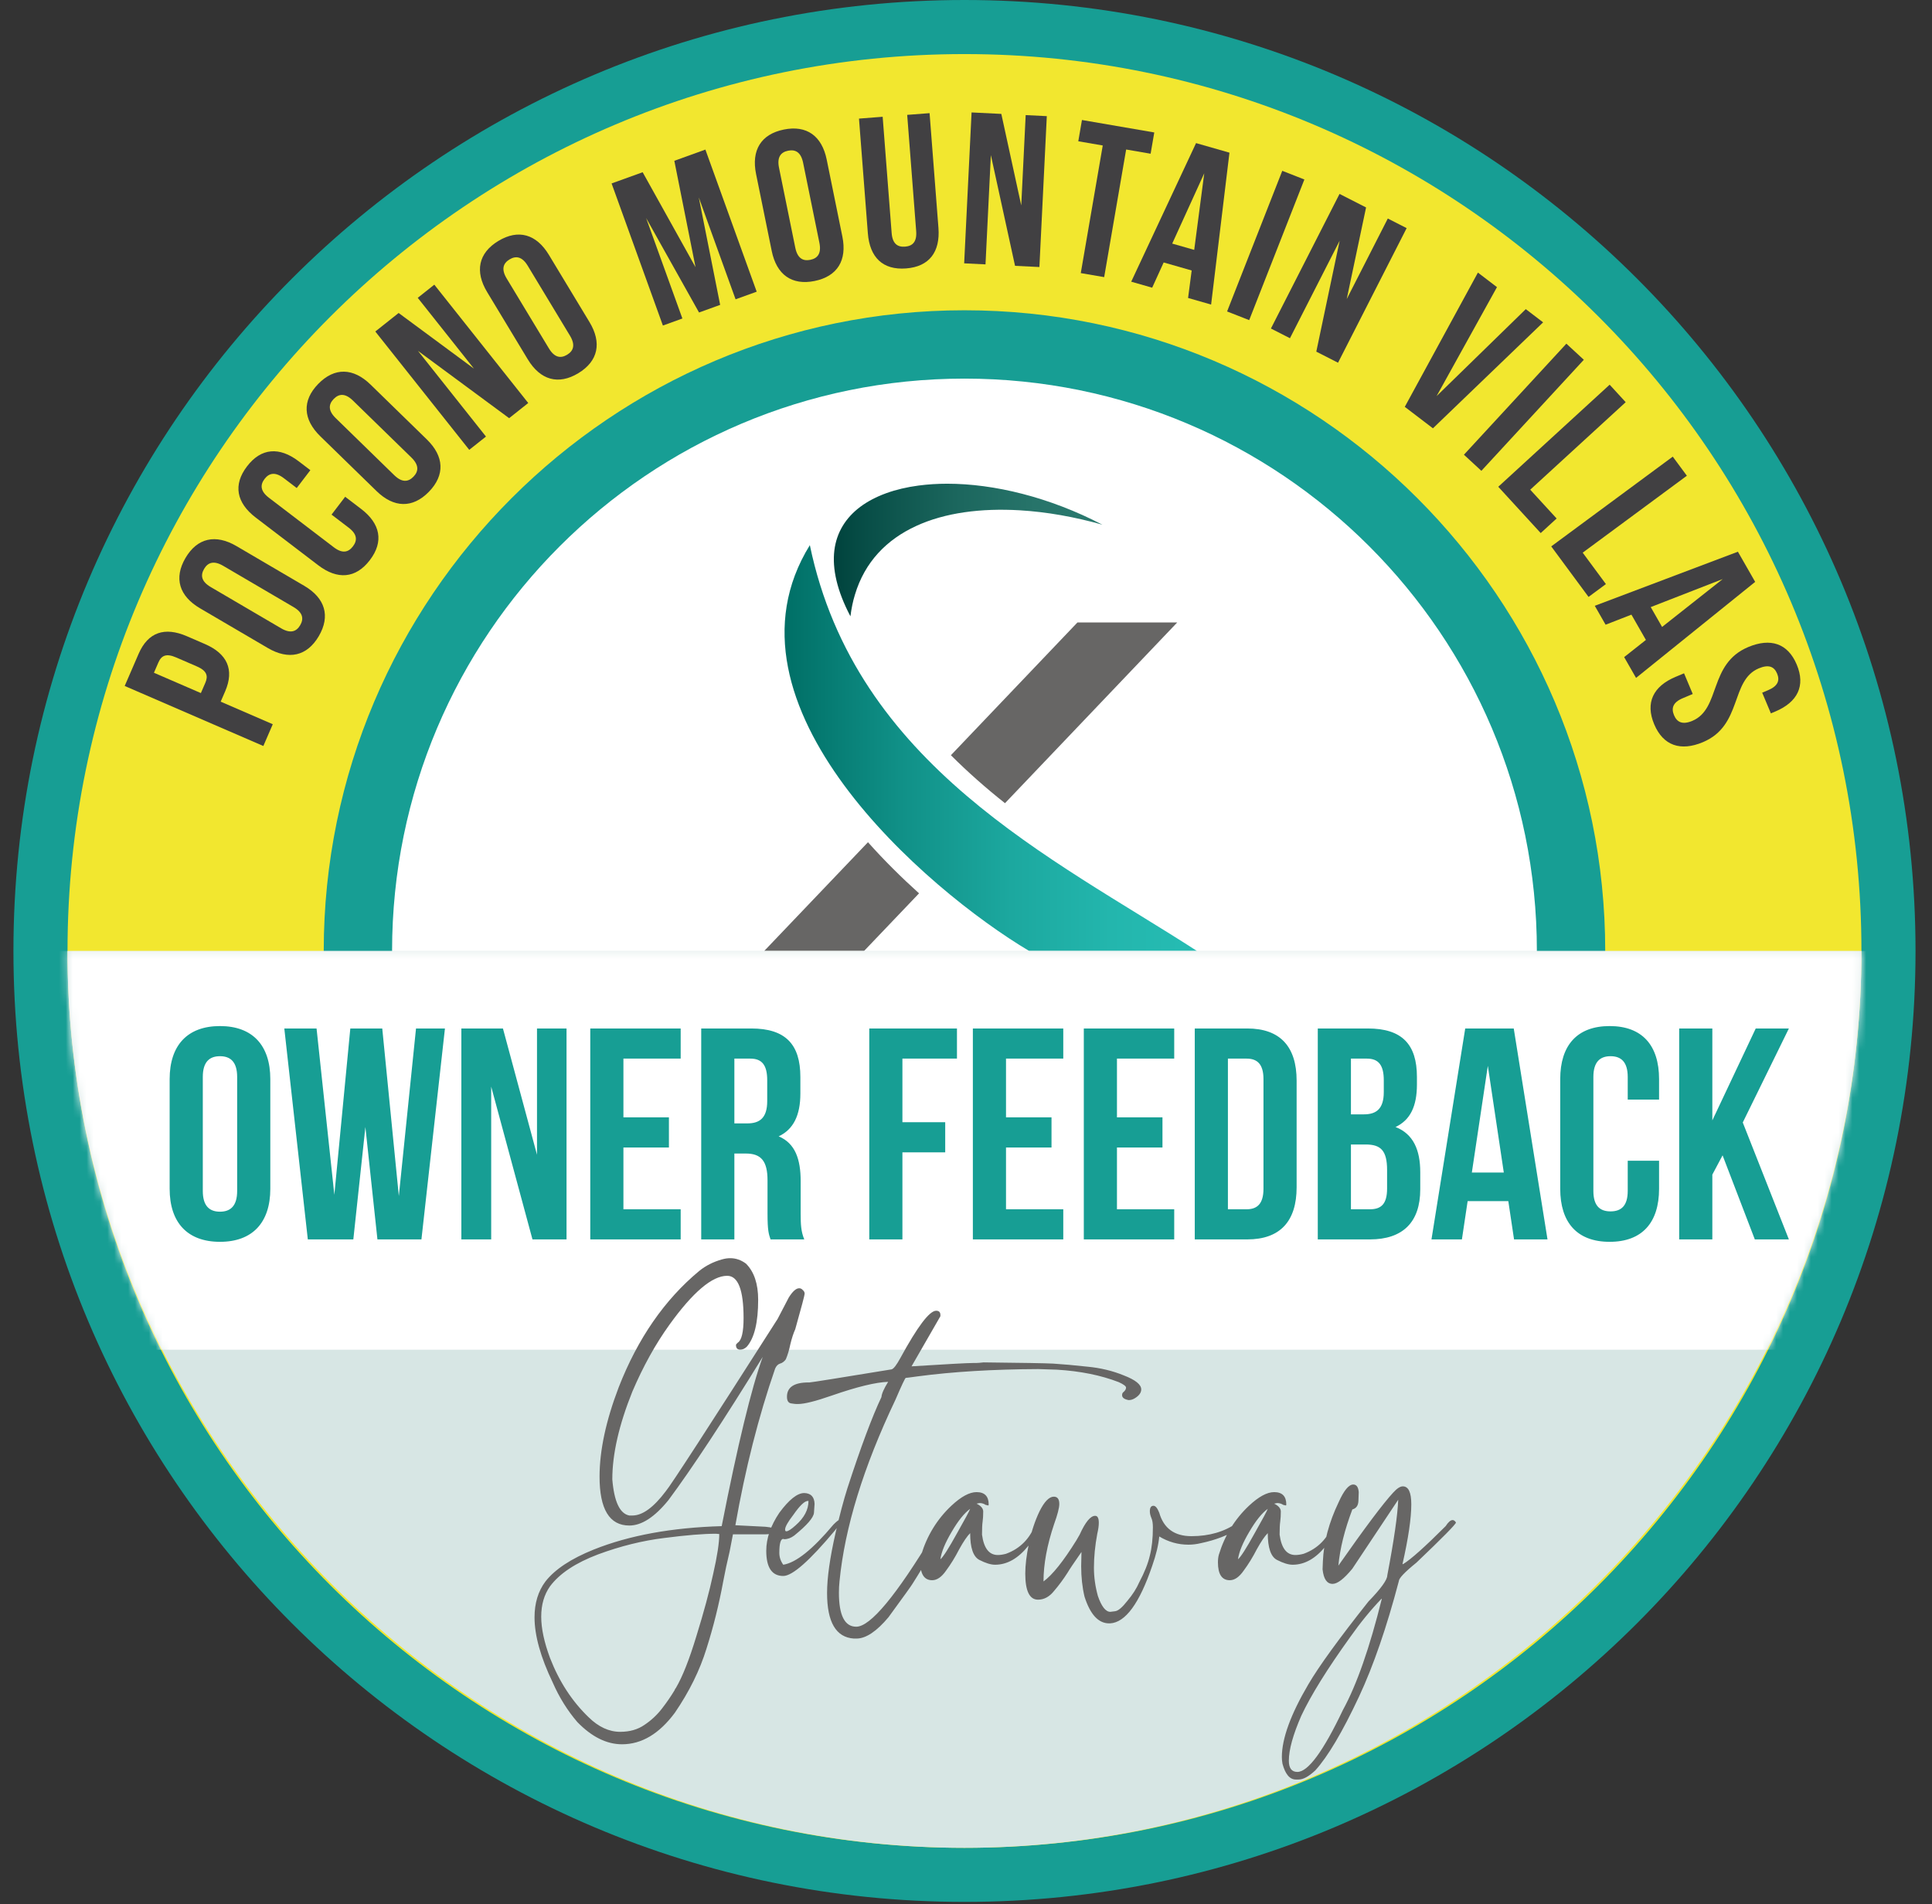 <svg width="279" height="275" viewBox="0 0 279 275" fill="none" xmlns="http://www.w3.org/2000/svg">
<rect x="0" y="0" width="279" height="275" fill="#333333" stroke="none"/>
<path d="M139.28 274.68C215.131 274.68 276.62 213.191 276.62 137.34C276.62 61.489 215.131 0 139.28 0C63.429 0 1.94 61.489 1.94 137.34C1.94 213.191 63.429 274.68 139.28 274.68Z" fill="#179E94"/>
<path d="M139.28 220C184.932 220 221.94 182.992 221.94 137.34C221.94 91.688 184.932 54.68 139.28 54.68C93.628 54.68 56.62 91.688 56.62 137.34C56.62 182.992 93.628 220 139.28 220Z" fill="white"/>
<path d="M139.28 44.81C190.3 44.81 231.81 86.32 231.81 137.34C231.81 188.36 190.3 229.87 139.28 229.87C88.26 229.87 46.75 188.36 46.75 137.34C46.75 86.32 88.26 44.81 139.28 44.81ZM139.28 7.81C67.74 7.81 9.75 65.8 9.75 137.34C9.75 208.88 67.74 266.87 139.28 266.87C210.82 266.87 268.81 208.88 268.81 137.34C268.81 65.8 210.81 7.81 139.28 7.81Z" fill="#F2E72F"/>
<path d="M20.014 94.435C21.377 91.289 23.791 90.5 26.994 91.888L29.597 93.015C32.8 94.403 33.876 96.703 32.513 99.849L31.869 101.336L39.391 104.595L38.029 107.741L18.007 99.069L20.014 94.435ZM22.874 95.674L22.23 97.161L29.009 100.097L29.653 98.61C30.087 97.609 29.864 96.867 28.434 96.248L25.431 94.947C24.001 94.328 23.308 94.673 22.874 95.674Z" fill="#414042"/>
<path d="M30.431 84.782L40.595 90.741C41.94 91.529 42.797 91.237 43.349 90.296C43.901 89.355 43.737 88.464 42.392 87.675L32.228 81.717C30.883 80.929 30.026 81.221 29.474 82.162C28.922 83.103 29.086 83.994 30.431 84.782ZM38.673 93.588L28.885 87.85C25.873 86.085 25.082 83.49 26.785 80.585C28.487 77.681 31.138 77.104 34.15 78.869L43.938 84.607C46.95 86.373 47.74 88.968 46.038 91.872C44.336 94.776 41.685 95.354 38.673 93.588Z" fill="#414042"/>
<path d="M47.88 74.322L49.847 71.745L52.151 73.503C54.927 75.621 55.453 78.219 53.411 80.895C51.369 83.571 48.724 83.749 45.949 81.631L36.929 74.747C34.154 72.629 33.627 70.032 35.67 67.356C37.712 64.679 40.357 64.502 43.132 66.62L44.817 67.906L42.85 70.483L40.992 69.065C39.753 68.119 38.866 68.305 38.204 69.172C37.542 70.039 37.597 70.944 38.836 71.889L48.202 79.037C49.441 79.983 50.303 79.778 50.965 78.911C51.627 78.044 51.597 77.158 50.358 76.213L47.88 74.322Z" fill="#414042"/>
<path d="M48.487 60.395L56.924 68.62C58.04 69.708 58.943 69.63 59.705 68.849C60.466 68.068 60.521 67.163 59.405 66.075L50.968 57.851C49.852 56.763 48.949 56.84 48.188 57.622C47.426 58.403 47.371 59.307 48.487 60.395ZM54.375 70.922L46.25 63.003C43.751 60.566 43.606 57.856 45.956 55.446C48.306 53.035 51.018 53.111 53.517 55.548L61.642 63.468C64.142 65.905 64.286 68.614 61.936 71.025C59.587 73.435 56.874 73.359 54.375 70.922Z" fill="#414042"/>
<path d="M73.525 60.394L60.355 50.671L70.18 63.049L67.763 64.967L54.198 47.877L57.567 45.203L68.445 53.243L60.326 43.013L62.719 41.114L76.283 58.204L73.525 60.394Z" fill="#414042"/>
<path d="M73.173 40.226L79.264 50.312C80.07 51.646 80.963 51.798 81.897 51.234C82.83 50.67 83.111 49.809 82.305 48.474L76.214 38.389C75.409 37.055 74.515 36.902 73.582 37.466C72.648 38.03 72.367 38.892 73.173 40.226ZM76.216 51.897L70.35 42.185C68.546 39.197 69.088 36.539 71.97 34.798C74.852 33.058 77.457 33.815 79.262 36.803L85.128 46.515C86.933 49.503 86.39 52.162 83.508 53.902C80.626 55.642 78.021 54.886 76.216 51.897Z" fill="#414042"/>
<path d="M92.806 24.874L100.441 38.587L97.38 23.223L101.865 21.603L109.274 42.126L106.225 43.227L100.912 28.509L103.997 44.031L100.948 45.132L93.305 31.487L98.544 45.999L95.729 47.016L88.32 26.493L92.806 24.874Z" fill="#414042"/>
<path d="M112.498 24.227L114.847 35.773C115.158 37.3 115.948 37.744 117.017 37.526C118.086 37.309 118.64 36.592 118.329 35.064L115.98 23.519C115.67 21.991 114.88 21.548 113.81 21.765C112.741 21.983 112.188 22.7 112.498 24.227ZM111.444 36.242L109.182 25.124C108.486 21.703 109.89 19.382 113.189 18.711C116.488 18.04 118.688 19.628 119.384 23.049L121.646 34.167C122.342 37.588 120.937 39.909 117.639 40.581C114.34 41.252 112.14 39.663 111.444 36.242Z" fill="#414042"/>
<path d="M124.046 17.129L127.465 16.864L128.762 33.646C128.882 35.2 129.609 35.706 130.697 35.622C131.785 35.538 132.425 34.926 132.305 33.372L131.008 16.59L134.24 16.341L135.52 32.905C135.789 36.386 134.203 38.509 130.846 38.768C127.49 39.028 125.596 37.173 125.327 33.693L124.046 17.129Z" fill="#414042"/>
<path d="M146.582 38.393L143.091 22.399L142.317 38.183L139.235 38.032L140.304 16.239L144.601 16.45L147.478 29.667L148.118 16.623L151.169 16.773L150.1 38.565L146.582 38.393Z" fill="#414042"/>
<path d="M155.716 20.403L156.245 17.331L166.689 19.13L166.16 22.201L162.627 21.593L159.454 40.024L156.075 39.442L159.248 21.011L155.716 20.403Z" fill="#414042"/>
<path d="M177.546 22.049L174.896 43.986L171.57 43.033L172.09 39.065L168.045 37.906L166.386 41.549L163.359 40.682L172.722 20.667L177.546 22.049ZM173.905 25.027L169.279 35.18L172.456 36.089L173.905 25.027Z" fill="#414042"/>
<path d="M177.204 44.982L185.173 24.67L188.365 25.922L180.396 46.234L177.204 44.982Z" fill="#414042"/>
<path d="M190.087 50.786L193.459 34.768L186.282 48.847L183.533 47.446L193.442 28.007L197.274 29.96L194.481 43.195L200.413 31.56L203.134 32.947L193.225 52.386L190.087 50.786Z" fill="#414042"/>
<path d="M216.177 41.469L207.46 57.206L220.339 44.646L222.842 46.556L206.929 61.859L202.865 58.758L213.426 39.37L216.177 41.469Z" fill="#414042"/>
<path d="M211.406 65.673L226.2 49.635L228.72 51.96L213.926 67.998L211.406 65.673Z" fill="#414042"/>
<path d="M216.365 70.301L232.449 55.558L234.766 58.085L220.98 70.723L224.792 74.882L222.494 76.988L216.365 70.301Z" fill="#414042"/>
<path d="M224.013 78.912L241.563 65.949L243.6 68.707L228.557 79.818L231.909 84.356L229.402 86.208L224.013 78.912Z" fill="#414042"/>
<path d="M253.464 84.036L236.263 97.906L234.544 94.903L237.685 92.422L235.594 88.77L231.865 90.223L230.301 87.491L250.971 79.681L253.464 84.036ZM248.778 83.63L238.381 87.678L240.023 90.545L248.778 83.63Z" fill="#414042"/>
<path d="M252.454 93.452C255.673 92.1 258.176 92.907 259.468 95.982C260.76 99.057 259.584 101.41 256.366 102.762L255.734 103.028L254.478 100.039L255.311 99.689C256.748 99.086 257.053 98.281 256.63 97.276C256.208 96.27 255.42 95.925 253.983 96.528C249.845 98.267 251.665 104.771 245.918 107.186C242.699 108.538 240.184 107.702 238.88 104.598C237.576 101.495 238.739 99.113 241.958 97.76L243.193 97.241L244.449 100.23L243.012 100.834C241.575 101.437 241.324 102.287 241.746 103.293C242.169 104.298 242.952 104.713 244.389 104.11C248.527 102.371 246.707 95.867 252.454 93.452Z" fill="#414042"/>
<path d="M132.68 70.12C129.27 70.57 126.36 71.61 124.23 73.2C122.15 74.76 120.81 76.87 120.49 79.49C120.17 82.13 120.86 85.31 122.81 89.01C122.95 87.9 123.16 86.86 123.46 85.89C124.88 81.15 128.05 77.92 132.29 75.97C136.46 74.04 141.68 73.37 147.28 73.7C151.15 73.93 155.2 74.65 159.2 75.78C151.54 71.79 143.54 69.86 136.79 69.86C135.36 69.86 133.99 69.95 132.69 70.12" fill="url(#paint0_linear_942_1934)"/>
<path d="M148.61 137.34H172.85C152.03 123.89 123.56 110.52 116.95 78.731C102.67 101.81 133.85 128.55 148.62 137.34" fill="url(#paint1_linear_942_1934)"/>
<path fill-rule="evenodd" clip-rule="evenodd" d="M170.01 89.901H155.59L137.32 109.071C139.79 111.541 142.41 113.841 145.13 116.001L170.01 89.891V89.901Z" fill="#676665"/>
<path fill-rule="evenodd" clip-rule="evenodd" d="M125.35 121.63L110.36 137.34H124.78L132.72 129.02C130.2 126.75 127.69 124.27 125.34 121.63" fill="#676665"/>
<path fill-rule="evenodd" clip-rule="evenodd" d="M139.28 137.34H268.81C268.81 208.4 210.34 266.87 139.28 266.87C68.22 266.87 9.74 208.4 9.74 137.34H139.27H139.28Z" fill="#D7E6E4"/>
<mask id="mask0_942_1934" style="mask-type:luminance" maskUnits="userSpaceOnUse" x="9" y="137" width="260" height="130">
<path d="M139.28 137.34H268.81C268.81 208.4 210.34 266.87 139.28 266.87C68.22 266.87 9.74 208.4 9.74 137.34H139.27H139.28Z" fill="white"/>
</mask>
<g mask="url(#mask0_942_1934)">
<path d="M332.55 137.34H-54V194.93H332.55V137.34Z" fill="white"/>
</g>
<path d="M29.286 155.543V171.993C29.286 174.169 30.244 174.996 31.767 174.996C33.29 174.996 34.248 174.169 34.248 171.993V155.543C34.248 153.367 33.29 152.54 31.767 152.54C30.244 152.54 29.286 153.367 29.286 155.543ZM24.499 171.689V155.847C24.499 150.973 27.067 148.188 31.767 148.188C36.467 148.188 39.035 150.973 39.035 155.847V171.689C39.035 176.563 36.467 179.348 31.767 179.348C27.067 179.348 24.499 176.563 24.499 171.689ZM54.505 179L52.765 162.767L51.024 179H44.452L41.058 148.536H45.714L48.282 172.559L50.589 148.536H55.202L57.595 172.733L60.076 148.536H64.254L60.859 179H54.505ZM76.895 179L70.933 156.935V179H66.625V148.536H72.63L77.548 166.771V148.536H81.813V179H76.895ZM90.028 152.888V161.374H96.599V165.726H90.028V174.648H98.297V179H85.241V148.536H98.297V152.888H90.028ZM116.147 179H111.273C111.012 178.217 110.838 177.738 110.838 175.257V170.47C110.838 167.641 109.88 166.597 107.704 166.597H106.05V179H101.263V148.536H108.488C113.449 148.536 115.581 150.843 115.581 155.543V157.936C115.581 161.07 114.58 163.115 112.448 164.116C114.841 165.117 115.625 167.424 115.625 170.601V175.301C115.625 176.78 115.668 177.868 116.147 179ZM108.357 152.888H106.05V162.245H107.922C109.706 162.245 110.794 161.461 110.794 159.024V156.021C110.794 153.845 110.054 152.888 108.357 152.888ZM130.318 152.888V162.071H136.498V166.423H130.318V179H125.531V148.536H138.195V152.888H130.318ZM145.278 152.888V161.374H151.849V165.726H145.278V174.648H153.547V179H140.491V148.536H153.547V152.888H145.278ZM161.3 152.888V161.374H167.872V165.726H161.3V174.648H169.569V179H156.513V148.536H169.569V152.888H161.3ZM172.536 179V148.536H180.108C184.895 148.536 187.245 151.191 187.245 156.065V171.471C187.245 176.345 184.895 179 180.108 179H172.536ZM180.021 152.888H177.323V174.648H180.021C181.544 174.648 182.458 173.865 182.458 171.689V155.847C182.458 153.671 181.544 152.888 180.021 152.888ZM197.525 148.536C202.486 148.536 204.619 150.843 204.619 155.543V156.631C204.619 159.764 203.661 161.766 201.529 162.767C204.097 163.768 205.098 166.075 205.098 169.295V171.776C205.098 176.476 202.617 179 197.83 179H190.301V148.536H197.525ZM197.22 165.291H195.088V174.648H197.83C199.44 174.648 200.31 173.908 200.31 171.645V168.99C200.31 166.162 199.396 165.291 197.22 165.291ZM197.394 152.888H195.088V160.939H196.959C198.744 160.939 199.832 160.156 199.832 157.719V156.021C199.832 153.845 199.092 152.888 197.394 152.888ZM218.6 148.536L223.474 179H218.643L217.816 173.473H211.941L211.114 179H206.719L211.593 148.536H218.6ZM214.857 153.932L212.55 169.339H217.163L214.857 153.932ZM235.06 167.641H239.586V171.689C239.586 176.563 237.149 179.348 232.449 179.348C227.749 179.348 225.312 176.563 225.312 171.689V155.847C225.312 150.973 227.749 148.188 232.449 148.188C237.149 148.188 239.586 150.973 239.586 155.847V158.807H235.06V155.543C235.06 153.367 234.103 152.54 232.579 152.54C231.056 152.54 230.099 153.367 230.099 155.543V171.993C230.099 174.169 231.056 174.953 232.579 174.953C234.103 174.953 235.06 174.169 235.06 171.993V167.641ZM253.414 179L248.758 166.858L247.278 169.643V179H242.491V148.536H247.278V161.81L253.545 148.536H258.332L251.673 162.114L258.332 179H253.414Z" fill="#179E94"/>
<path d="M89.565 250.116C90.94 250.116 92.11 249.78 93.075 249.107C94.041 248.463 94.874 247.688 95.576 246.782C96.278 245.875 96.893 244.983 97.419 244.105C97.448 243.988 97.507 243.886 97.595 243.798C98.56 242.16 99.555 239.644 100.578 236.251C101.632 232.858 102.436 229.874 102.992 227.3C103.577 224.726 103.869 222.81 103.869 221.552L103.387 221.508C101.573 221.508 99.087 221.713 95.927 222.122C92.797 222.503 89.609 223.293 86.362 224.492C83.115 225.72 80.804 227.256 79.43 229.099C78.581 230.298 78.157 231.761 78.157 233.487C78.157 235.183 78.581 237.172 79.43 239.454C80.746 242.847 82.603 245.699 85.002 248.01C86.435 249.414 87.956 250.116 89.565 250.116ZM89.829 251.915C87.605 251.915 85.455 250.847 83.379 248.712C81.945 247.045 80.76 245.143 79.825 243.008C78.069 239.352 77.192 236.207 77.192 233.574C77.192 231.527 77.718 229.801 78.771 228.397C80.146 226.642 82.472 225.106 85.748 223.79C90.867 221.742 97.024 220.616 104.22 220.411C106.531 208.652 108.506 200.506 110.144 195.972C104.527 205.098 99.993 211.987 96.542 216.638C94.553 219.095 92.666 220.323 90.882 220.323C88.015 220.323 86.582 217.969 86.582 213.259C86.582 209.486 87.503 205.186 89.346 200.359C92.096 193.31 95.971 187.708 100.973 183.554C101.909 182.794 103.006 182.238 104.264 181.887C104.674 181.77 105.069 181.711 105.449 181.711C106.268 181.711 107.028 181.975 107.73 182.501C108.901 183.671 109.486 185.412 109.486 187.723C109.486 190.97 108.944 193.222 107.862 194.48C107.57 194.772 107.248 194.919 106.897 194.919C106.487 194.919 106.283 194.699 106.283 194.26C106.283 194.173 106.37 194.056 106.546 193.909C107.102 193.558 107.379 192.374 107.379 190.355C107.379 186.289 106.59 184.256 105.01 184.256C102.845 184.256 100.067 186.611 96.673 191.321C94.655 194.129 92.871 197.346 91.32 200.974C89.39 205.771 88.424 209.998 88.424 213.654C88.688 216.872 89.507 218.612 90.882 218.876H91.32C92.783 218.876 94.392 217.705 96.147 215.365C96.849 214.546 102.231 206.253 112.294 190.487L113.917 187.372C114.473 186.494 114.97 186.055 115.409 186.055C115.614 186.055 115.789 186.143 115.936 186.319C116.111 186.465 116.199 186.64 116.199 186.845C116.199 187.05 115.745 188.761 114.839 191.979C114.575 192.564 114.341 193.28 114.137 194.129C113.961 194.977 113.742 195.708 113.478 196.323C113.244 196.644 112.966 196.849 112.645 196.937C112.352 197.025 112.118 197.259 111.943 197.639C109.544 204.572 107.628 212.118 106.195 220.28L110.539 220.499C111.504 220.587 111.987 220.762 111.987 221.026C111.987 221.406 111.431 221.596 110.319 221.596H105.844L105.361 224.097C105.01 225.56 104.703 226.993 104.44 228.397C103.825 231.732 103.021 234.964 102.026 238.094C101.061 241.224 99.54 244.31 97.463 247.352C95.211 250.394 92.666 251.915 89.829 251.915ZM113.551 221.157C113.814 221.157 114.268 220.865 114.911 220.28C116.14 219.197 116.754 218.027 116.754 216.769H116.666C116.198 216.769 115.496 217.442 114.56 218.788C113.77 219.812 113.376 220.514 113.376 220.894C113.376 221.069 113.434 221.157 113.551 221.157ZM113.112 227.607C111.474 227.607 110.655 226.393 110.655 223.965C110.655 222.181 111.284 220.353 112.542 218.481C113.946 216.579 115.145 215.629 116.14 215.629C117.105 215.658 117.602 216.184 117.632 217.208C117.632 217.325 117.602 217.749 117.544 218.481C117.485 219.183 116.535 220.28 114.692 221.771C114.224 222.122 113.741 222.298 113.244 222.298L113.112 222.254C112.732 222.254 112.542 222.927 112.542 224.272C112.542 224.887 112.732 225.457 113.112 225.984C114.955 225.691 117.368 223.761 120.352 220.192C120.791 219.753 121.083 219.519 121.23 219.49H121.317C121.376 219.49 121.42 219.519 121.449 219.578C121.478 219.607 121.493 219.636 121.493 219.665C121.493 219.753 121.405 219.914 121.23 220.148C121.054 220.382 120.849 220.66 120.615 220.982C116.93 225.399 114.429 227.607 113.112 227.607ZM123.737 236.646H123.298C120.724 236.47 119.437 234.276 119.437 230.064C119.437 227.87 119.847 224.974 120.666 221.377C121.251 218.832 121.821 216.682 122.377 214.927C124.308 208.989 125.946 204.601 127.291 201.763C127.32 201.295 127.642 200.564 128.256 199.57C126.472 199.628 123.766 200.286 120.139 201.544C117.799 202.363 116.161 202.773 115.225 202.773C115.166 202.773 115.093 202.773 115.006 202.773C114.889 202.773 114.64 202.743 114.26 202.685C113.85 202.626 113.645 202.305 113.645 201.72C113.645 200.345 114.684 199.657 116.761 199.657H116.892C117.302 199.628 121.251 198.999 128.739 197.771C129.032 197.712 129.456 197.171 130.012 196.147C132.498 191.584 134.224 189.302 135.189 189.302C135.599 189.302 135.803 189.507 135.803 189.917V190.092L131.635 197.332C136.754 197.01 139.708 196.849 140.498 196.849H140.937C141.171 196.849 141.537 196.82 142.034 196.761C147.621 196.82 150.97 196.878 152.082 196.937C153.486 197.025 155.124 197.171 156.996 197.376C158.897 197.551 160.667 197.975 162.305 198.648C163.973 199.292 164.806 199.964 164.806 200.666C164.806 201.134 164.499 201.559 163.885 201.939C163.592 202.114 163.314 202.202 163.051 202.202H162.963C162.349 202.085 162.042 201.851 162.042 201.5C162.042 201.325 162.086 201.193 162.174 201.105C162.466 200.871 162.612 200.637 162.612 200.403C162.612 200.198 162.261 199.935 161.559 199.613C158.985 198.619 156.016 198.019 152.652 197.814L149.932 197.727C143.38 197.756 137.573 198.107 132.513 198.78C131.46 198.926 130.889 198.999 130.801 198.999C130.714 198.999 130.216 200.052 129.31 202.158C124.688 211.87 121.997 220.601 121.236 228.353C121.178 228.909 121.148 229.465 121.148 230.02C121.148 233.297 121.982 234.935 123.649 234.935C125.697 234.935 129.427 230.445 134.838 221.464C135.511 220.148 136.067 219.49 136.505 219.49C136.681 219.49 136.769 219.563 136.769 219.709V219.753C135.394 222.678 133.727 225.677 131.767 228.748C131.679 228.923 130.523 230.532 128.3 233.574C126.604 235.593 125.083 236.617 123.737 236.646ZM135.801 225.194C136.181 224.901 136.985 223.644 138.214 221.42C139.355 219.402 139.984 218.232 140.101 217.91C139.252 218.525 138.36 219.636 137.424 221.245C136.488 222.824 135.947 224.141 135.801 225.194ZM134.616 228.221C133.475 228.221 132.905 227.358 132.905 225.633C132.905 225.223 132.949 224.857 133.036 224.536C133.885 221.757 135.333 219.402 137.38 217.471C138.784 216.155 139.998 215.497 141.022 215.497C142.192 215.497 142.777 216.097 142.777 217.296L142.733 217.428L142.338 217.34C142.075 217.164 141.783 217.077 141.461 217.077L141.022 217.164C141.636 217.457 141.958 217.822 141.987 218.261C141.987 218.846 141.958 219.344 141.9 219.753C141.841 220.133 141.812 220.762 141.812 221.64C142.075 223.6 142.836 224.58 144.093 224.58C144.444 224.58 144.839 224.521 145.278 224.404C147.355 223.644 148.788 222.166 149.578 219.972C149.754 219.709 149.9 219.563 150.017 219.534C150.28 219.534 150.412 219.665 150.412 219.929L150.368 220.104C149.929 221.157 149.315 222.196 148.525 223.219C147.062 225.062 145.454 225.984 143.699 225.984C143.084 225.984 142.324 225.75 141.417 225.282C140.539 224.814 140.101 223.527 140.101 221.42C139.662 221.859 139.135 222.634 138.521 223.746C137.936 224.887 137.307 225.911 136.634 226.817C135.991 227.753 135.318 228.221 134.616 228.221ZM160.301 234.452H160.169C158.619 234.452 157.434 233.165 156.615 230.591C156.294 229.245 156.133 227.783 156.133 226.203L156.176 224.141C155.036 225.779 154.378 226.759 154.202 227.081C153.588 228.046 152.93 228.938 152.228 229.757C151.555 230.605 150.78 231.03 149.902 231.03C148.673 231.03 148.059 229.772 148.059 227.256C148.059 226.057 148.235 224.609 148.586 222.912C148.937 221.216 149.449 219.665 150.121 218.261C150.823 216.857 151.511 216.155 152.184 216.155C152.71 216.155 152.973 216.506 152.973 217.208C152.973 217.764 152.725 218.729 152.228 220.104C151.204 223.146 150.692 225.911 150.692 228.397C151.979 227.461 153.558 225.486 155.431 222.473L155.913 221.64C156.732 219.826 157.478 218.919 158.151 218.919C158.502 218.919 158.678 219.256 158.678 219.929C158.678 220.367 158.604 220.894 158.458 221.508C158.136 223.234 157.975 224.872 157.975 226.422C157.975 227.768 158.166 229.128 158.546 230.503C159.072 232.024 159.672 232.785 160.345 232.785C160.403 232.785 160.637 232.755 161.047 232.697C161.486 232.638 162.071 232.141 162.802 231.205C163.563 230.298 164.133 229.406 164.513 228.529C165.274 227.095 165.786 225.808 166.049 224.667C166.341 223.527 166.488 222.166 166.488 220.587C166.488 220.002 166.415 219.548 166.268 219.227C166.122 218.876 166.049 218.554 166.049 218.261C166.049 217.735 166.224 217.471 166.575 217.471C166.868 217.471 167.146 217.808 167.409 218.481C168.053 220.733 169.603 221.859 172.06 221.859C174.605 221.859 176.784 221.23 178.598 219.972C178.803 219.826 178.993 219.753 179.168 219.753C179.402 219.782 179.534 219.87 179.563 220.016C179.563 220.25 179.373 220.484 178.993 220.718C177.384 221.713 175.526 222.43 173.42 222.868C172.806 223.015 172.206 223.088 171.621 223.088C170.129 223.088 168.725 222.693 167.409 221.903C167.292 223.132 166.956 224.536 166.4 226.115C164.557 231.556 162.524 234.335 160.301 234.452ZM178.778 225.194C179.158 224.901 179.963 223.644 181.191 221.42C182.332 219.402 182.961 218.232 183.078 217.91C182.23 218.525 181.338 219.636 180.402 221.245C179.466 222.824 178.924 224.141 178.778 225.194ZM177.593 228.221C176.453 228.221 175.882 227.358 175.882 225.633C175.882 225.223 175.926 224.857 176.014 224.536C176.862 221.757 178.31 219.402 180.358 217.471C181.762 216.155 182.976 215.497 184 215.497C185.17 215.497 185.755 216.097 185.755 217.296L185.711 217.428L185.316 217.34C185.053 217.164 184.76 217.077 184.438 217.077L184 217.164C184.614 217.457 184.936 217.822 184.965 218.261C184.965 218.846 184.936 219.344 184.877 219.753C184.819 220.133 184.789 220.762 184.789 221.64C185.053 223.6 185.813 224.58 187.071 224.58C187.422 224.58 187.817 224.521 188.256 224.404C190.332 223.644 191.766 222.166 192.556 219.972C192.731 219.709 192.877 219.563 192.994 219.534C193.258 219.534 193.389 219.665 193.389 219.929L193.345 220.104C192.907 221.157 192.292 222.196 191.503 223.219C190.04 225.062 188.431 225.984 186.676 225.984C186.062 225.984 185.301 225.75 184.394 225.282C183.517 224.814 183.078 223.527 183.078 221.42C182.639 221.859 182.113 222.634 181.499 223.746C180.913 224.887 180.285 225.911 179.612 226.817C178.968 227.753 178.295 228.221 177.593 228.221ZM187.526 257.005H187.132C186.254 257.005 185.611 256.244 185.201 254.723C185.142 254.372 185.113 254.051 185.113 253.758C185.113 251.096 186.386 247.601 188.931 243.271C190.452 240.668 193.348 236.675 197.618 231.293C199.432 229.421 200.339 228.163 200.339 227.519C201.304 222.459 201.83 218.817 201.918 216.594L195.293 226.554C194.093 228.017 193.143 228.748 192.441 228.748C191.622 228.748 191.139 228.046 190.993 226.642L191.037 225.501C191.154 222.722 191.914 219.87 193.318 216.945C194.079 215.248 194.781 214.4 195.424 214.4C195.892 214.4 196.156 214.766 196.214 215.497L196.17 216.769C196.141 217.442 195.849 217.852 195.293 217.998C194.181 220.923 193.508 223.629 193.274 226.115C197.106 220.645 199.739 217.135 201.172 215.585C201.728 214.97 202.196 214.663 202.576 214.663C203.395 214.663 203.805 215.526 203.805 217.252C203.805 219.27 203.381 222.152 202.533 225.896H202.62C203.732 225.223 205.779 223.395 208.763 220.411C209.143 219.826 209.48 219.534 209.772 219.534C209.948 219.534 210.109 219.651 210.255 219.885C210.255 220.119 208.354 222.049 204.551 225.677C202.854 227.051 202.006 227.944 202.006 228.353C200.251 235.022 198.335 240.58 196.258 245.026C193.859 250.145 191.753 253.699 189.94 255.689C189.004 256.566 188.199 257.005 187.526 257.005ZM187.351 255.908C188.901 255.908 191.095 252.924 193.933 246.957C195.922 243.33 197.794 237.977 199.549 230.898H199.505C197.955 232.507 196.448 234.35 194.986 236.426C191.68 241.019 189.325 244.807 187.921 247.791C186.722 250.54 186.122 252.705 186.122 254.285C186.122 255.367 186.532 255.908 187.351 255.908Z" fill="#676665"/>
<defs>
<linearGradient id="paint0_linear_942_1934" x1="120.42" y1="79.45" x2="159.2" y2="79.45" gradientUnits="userSpaceOnUse">
<stop stop-color="#00433D"/>
<stop offset="0.12" stop-color="#084E47"/>
<stop offset="0.45" stop-color="#1B665D"/>
<stop offset="0.75" stop-color="#27746A"/>
<stop offset="1" stop-color="#2B7A6F"/>
</linearGradient>
<linearGradient id="paint1_linear_942_1934" x1="113.29" y1="108.04" x2="172.84" y2="108.04" gradientUnits="userSpaceOnUse">
<stop stop-color="#006F66"/>
<stop offset="0.28" stop-color="#109087"/>
<stop offset="0.55" stop-color="#1CA89F"/>
<stop offset="0.79" stop-color="#23B6AD"/>
<stop offset="1" stop-color="#26BCB3"/>
</linearGradient>
</defs>
</svg>
